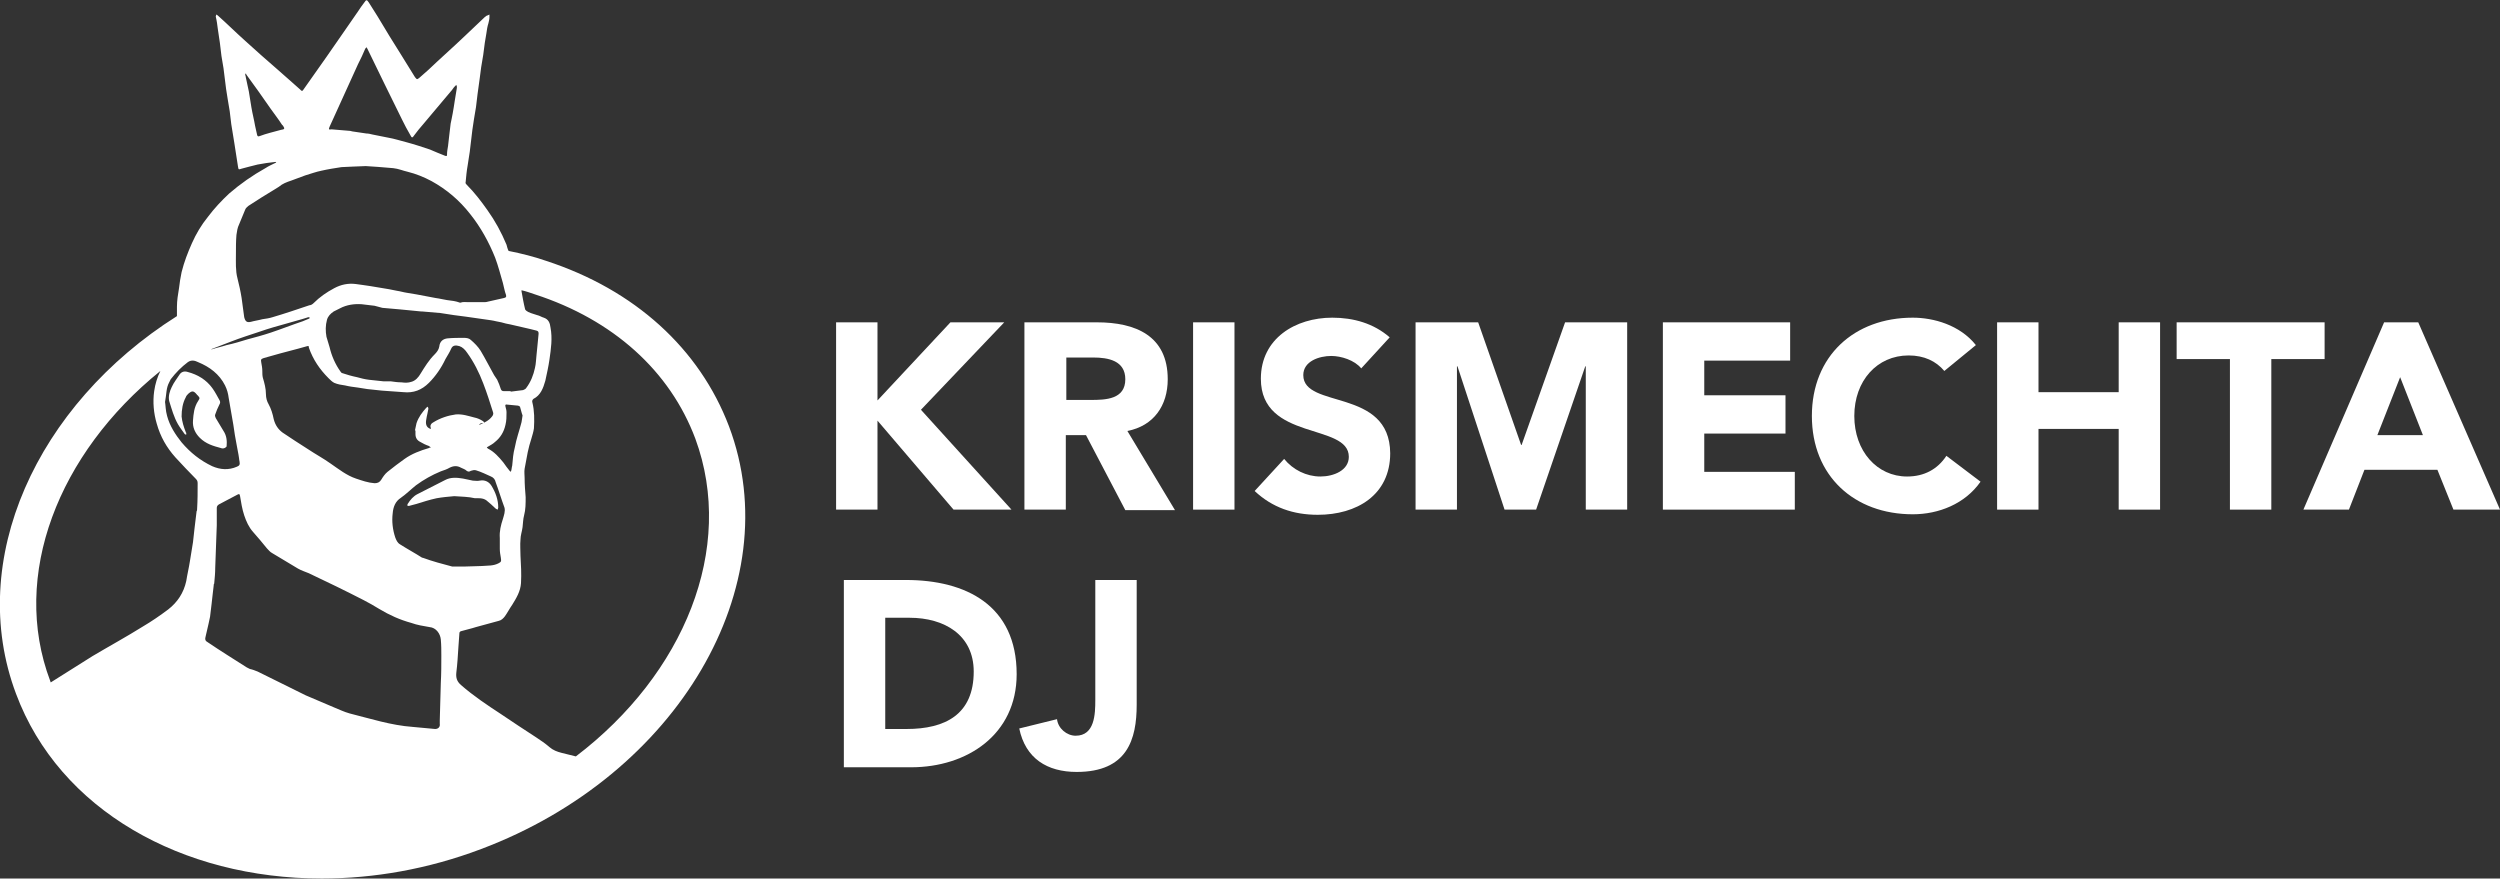 <?xml version="1.0" encoding="UTF-8"?> <svg xmlns="http://www.w3.org/2000/svg" xmlns:xlink="http://www.w3.org/1999/xlink" version="1.0" id="Layer_1" x="0px" y="0px" viewBox="0 0 483.2 169.8" xml:space="preserve"><rect x="0" y="0" width="483.2" height="169.8" fill="#333333" stroke="none"/> <g> <path fill="#FFFFFF" d="M175.1,112.1h-12v36.2h13c10.8,0,20.4-6.3,20.4-18C196.5,117,186.7,112.1,175.1,112.1z M175.2,140.9h-4.1 v-21.5h4.7c6.7,0,12.4,3.3,12.4,10.4C188.2,138.1,182.7,140.9,175.2,140.9z"></path> <path fill="#FFFFFF" d="M211.7,135.3c0,2.7-0.1,6.9-3.8,6.9c-1.7,0-3.4-1.4-3.6-3.2l-7.3,1.8c1.2,5.8,5.4,8.4,11.1,8.4 c9.8,0,11.6-6.3,11.6-13v-24.1h-8V135.3z"></path> <polygon fill="#FFFFFF" points="169.6,81.3 184.3,98.5 195.5,98.5 178,79.2 194.1,62.3 183.7,62.3 169.6,77.4 169.6,62.3 161.6,62.3 161.6,98.5 169.6,98.5 "></polygon> <path fill="#FFFFFF" d="M225.7,73.3c0-8.4-6.2-11-13.7-11h-14v36.2h8V84.1h3.9l7.6,14.5h9.6l-9.2-15.3 C223,82.3,225.7,78.4,225.7,73.3z M210.8,77.3h-4.7v-8.2h5.2c2.9,0,6.2,0.6,6.2,4.2C217.5,77.2,213.7,77.3,210.8,77.3z"></path> <rect x="230.6" y="62.3" fill="#FFFFFF" width="8" height="36.2"></rect> <path fill="#FFFFFF" d="M251.9,72.5c0-2.7,3.1-3.7,5.4-3.7c1.9,0,4.5,0.8,5.8,2.4l5.5-6c-3.1-2.7-7-3.8-11.1-3.8 c-7.1,0-13.8,4-13.8,11.8c0,12.1,17,8.5,17,15.1c0,2.6-2.9,3.8-5.5,3.8c-2.7,0-5.3-1.3-7-3.4l-5.7,6.2c3.4,3.2,7.5,4.6,12.2,4.6 c7.5,0,14-3.8,14-11.9C268.6,74.9,251.9,79.1,251.9,72.5z"></path> <polygon fill="#FFFFFF" points="294.1,86 294,86 285.7,62.3 273.6,62.3 273.6,98.5 281.6,98.5 281.6,70.8 281.7,70.8 290.8,98.5 296.9,98.5 306.4,70.8 306.5,70.8 306.5,98.5 314.5,98.5 314.5,62.3 302.5,62.3 "></polygon> <polygon fill="#FFFFFF" points="329.4,83.8 345.1,83.8 345.1,76.4 329.4,76.4 329.4,69.7 346,69.7 346,62.3 321.4,62.3 321.4,98.5 346.9,98.5 346.9,91.2 329.4,91.2 "></polygon> <path fill="#FFFFFF" d="M368.6,92.1c-5.8,0-10.2-4.9-10.2-11.7c0-6.8,4.4-11.7,10.5-11.7c3,0,5.3,1.1,6.9,3l6.1-5 c-3.1-3.9-8.2-5.3-12.2-5.3c-11.3,0-19.5,7.4-19.5,19c0,11.6,8.2,19,19.5,19c5,0,10.1-2,13.1-6.3l-6.6-5 C374.5,90.7,371.9,92.1,368.6,92.1z"></path> <polygon fill="#FFFFFF" points="409.5,75.8 394,75.8 394,62.3 386,62.3 386,98.5 394,98.5 394,82.9 409.5,82.9 409.5,98.5 417.5,98.5 417.5,62.3 409.5,62.3 "></polygon> <polygon fill="#FFFFFF" points="449.3,62.3 420.7,62.3 420.7,69.4 431,69.4 431,98.5 439,98.5 439,69.4 449.3,69.4 "></polygon> <path fill="#FFFFFF" d="M467.4,62.3h-6.6l-15.6,36.2h8.8l3-7.7h14.1l3.1,7.7h9L467.4,62.3z M459.5,84.1l4.4-11.2l4.4,11.2H459.5z"></path> <path fill="#FFFFFF" d="M105.5,50.4c-2.3-0.8-4.7-1.4-7.2-1.9c-0.2-0.4-0.3-0.8-0.4-1.2c-1-2.4-2.2-4.6-3.7-6.7 c-1.2-1.7-2.5-3.4-4-4.9c-0.1-0.1-0.3-0.3-0.2-0.5c0.1-1.1,0.2-2.2,0.4-3.3c0.1-0.9,0.3-1.7,0.4-2.6c0.2-1.4,0.3-2.8,0.5-4.2 c0.1-0.7,0.2-1.4,0.3-2c0.1-0.8,0.3-1.6,0.4-2.4c0.1-0.8,0.2-1.6,0.3-2.5c0.1-1,0.3-1.9,0.4-2.9c0.1-0.8,0.2-1.5,0.3-2.3 c0.1-0.8,0.3-1.6,0.4-2.4c0.1-0.8,0.2-1.6,0.3-2.3c0.1-0.6,0.2-1.2,0.3-1.8c0.1-0.7,0.2-1.4,0.4-2c0.1-0.4,0.2-0.8,0.2-1.2 c0-0.2,0-0.3,0-0.5c-0.1,0.1-0.3,0.1-0.4,0.2C94,3,93.9,3.2,93.7,3.3c-1.3,1.2-2.6,2.5-3.9,3.7c-2.3,2.2-4.7,4.3-7,6.5 c-0.6,0.5-1.1,1-1.7,1.5c-0.5,0.4-0.5,0.4-0.9-0.1c-0.9-1.4-1.7-2.8-2.6-4.2c-1.6-2.5-3.1-5-4.6-7.5c-0.6-0.9-1.1-1.8-1.7-2.7 c-0.4-0.6-0.5-0.6-0.9,0C70,1,69.6,1.6,69.2,2.2c-0.9,1.3-1.8,2.6-2.7,3.9c-1.1,1.6-2.3,3.3-3.4,4.9c-1.4,2-2.9,4.1-4.3,6.1 c-0.4,0.6-0.4,0.6-0.9,0.1c-1.5-1.3-2.9-2.6-4.3-3.8c-2.1-1.8-4.1-3.6-6.2-5.5c-1.8-1.6-3.5-3.3-5.3-4.9c-0.1-0.1-0.2-0.1-0.3-0.2 c0,0.1-0.1,0.3-0.1,0.4C41.9,4,42,4.8,42.1,5.6c0.1,0.9,0.3,1.8,0.4,2.7c0.1,0.8,0.2,1.6,0.3,2.5c0.1,0.8,0.3,1.6,0.4,2.4 c0.2,1.3,0.3,2.7,0.5,4c0.1,0.6,0.2,1.3,0.3,1.9c0.1,0.8,0.3,1.6,0.4,2.4c0.1,0.8,0.2,1.6,0.3,2.5c0.2,1.2,0.4,2.5,0.6,3.7 c0.2,1.5,0.5,3,0.7,4.5c0.1,0.6,0.1,0.6,0.7,0.4c1-0.3,2-0.5,3.1-0.8c1.1-0.2,2.3-0.4,3.4-0.5c0.1,0,0.1,0,0.2,0.1 c-0.1,0-0.1,0.1-0.2,0.1c-0.6,0.3-1.3,0.6-1.9,1c-2.5,1.4-4.8,3-7,4.9c-1.5,1.4-2.9,2.9-4.1,4.5c-1.3,1.6-2.3,3.3-3.1,5.1 c-0.8,1.8-1.5,3.6-2,5.6c-0.2,1-0.4,2.1-0.5,3.1c-0.2,1.2-0.4,2.4-0.4,3.6c0,0.6,0,1.2,0,1.8C7,78.3-6.6,108.3,3.1,134.1 c8.4,22.5,32.1,35.7,59.1,35.7c10,0,20.5-1.8,30.8-5.7c38-14.3,59.5-50.9,47.9-81.7C135.2,67.4,122.7,56,105.5,50.4z M98.6,62.7 c1.3,0.3,2.6,0.6,3.9,0.9c0.4,0.1,0.8,0.2,1.2,0.3c0.3,0.1,0.4,0.2,0.4,0.6c-0.1,1.4-0.3,2.8-0.4,4.1c-0.1,0.8-0.1,1.7-0.3,2.5 c-0.3,1.4-0.8,2.7-1.7,3.9c-0.1,0.2-0.4,0.3-0.6,0.4c-0.8,0.1-1.6,0.2-2.4,0.3c0,0,0-0.1,0-0.1c-0.4,0-0.9,0-1.3,0 c-0.3,0-0.5-0.1-0.6-0.4c-0.2-0.6-0.4-1.2-0.7-1.8c-0.2-0.3-0.4-0.6-0.6-0.9c-0.9-1.6-1.7-3.2-2.6-4.7c-0.5-0.8-1.2-1.5-1.9-2.1 c-0.3-0.3-0.8-0.4-1.3-0.4c-1.1,0-2.1,0-3.2,0.1C85.6,65.5,85,66,84.9,67c-0.1,0.6-0.5,1.1-0.9,1.5c-1.1,1.1-1.9,2.4-2.7,3.7 c-0.4,0.7-1,1.4-1.8,1.6c-0.6,0.2-1.2,0.2-1.9,0.1c-0.7,0-1.4-0.1-2.1-0.2c-0.5,0-0.9,0-1.4,0c-0.9-0.1-1.9-0.2-2.8-0.3 c-0.8-0.1-1.6-0.3-2.3-0.5c-1-0.2-2-0.5-2.9-0.8c-0.1,0-0.2-0.2-0.3-0.3c-1-1.4-1.7-3-2.1-4.7c-0.2-0.7-0.4-1.3-0.6-2 c-0.2-1.1-0.2-2.2,0.1-3.3c0.2-0.7,0.7-1.2,1.3-1.6c0.4-0.2,0.8-0.4,1.2-0.6c1.3-0.7,2.8-0.9,4.2-0.8c0.8,0.1,1.7,0.2,2.5,0.3 c0.5,0.1,1,0.3,1.5,0.4c1.1,0.1,2.3,0.2,3.4,0.3c1.4,0.1,2.7,0.3,4.1,0.4c0.1,0,0.1,0,0.2,0c1.2,0.1,2.4,0.2,3.5,0.3 c0.9,0.1,1.7,0.3,2.6,0.4c0.8,0.1,1.5,0.2,2.3,0.3c0.9,0.1,1.9,0.3,2.8,0.4c0.7,0.1,1.4,0.2,2.1,0.3c0.7,0.1,1.3,0.3,2,0.4 C97.5,62.5,98.1,62.6,98.6,62.7z M93.2,81.3c-0.5-0.3-1-0.5-1.5-0.6c-1.2-0.3-2.3-0.7-3.6-0.6c-1.5,0.2-3,0.7-4.3,1.5 c-0.4,0.2-0.8,0.6-0.5,1.2c0,0-0.1,0.1-0.1,0.1c-0.8-0.3-1-0.9-0.8-1.9c0.1-0.7,0.3-1.3,0.4-2c0-0.1-0.1-0.3-0.1-0.4 c-0.1,0.1-0.2,0.1-0.3,0.2c-0.8,0.9-1.5,1.8-1.9,3c-0.1,0.5-0.2,1-0.3,1.4c0,0,0.1,0,0.1,0c0,0.2,0,0.5,0,0.7 c0,0.7,0.3,1.2,0.9,1.5c0.5,0.3,1.1,0.6,1.7,0.8c0.1,0.1,0.3,0.2,0.4,0.3c-0.1,0-0.3,0-0.4,0.1c-1.7,0.5-3.3,1.1-4.7,2.1 c-1.1,0.8-2.2,1.6-3.3,2.5c-0.5,0.4-0.9,1-1.2,1.5c-0.3,0.5-0.7,0.7-1.3,0.7c-1.3-0.1-2.4-0.5-3.6-0.9c-1.8-0.6-3.3-1.8-4.9-2.9 c-1.4-1-2.9-1.8-4.4-2.8c-1.7-1.1-3.3-2.1-4.9-3.2c-0.8-0.6-1.4-1.4-1.7-2.6c-0.2-1-0.5-2-1-2.9c-0.3-0.5-0.5-1.2-0.5-1.9 c0-1.1-0.3-2.2-0.6-3.2c-0.1-0.4-0.1-0.9-0.1-1.3c0-0.5-0.1-1.1-0.2-1.6c-0.1-0.6-0.1-0.7,0.5-0.9c1.1-0.3,2.1-0.6,3.2-0.9 c1.1-0.3,2.3-0.6,3.4-0.9c0.6-0.2,1.2-0.3,1.8-0.5c0.3-0.1,0.3,0.1,0.3,0.3c0.8,2.3,2.1,4.2,3.8,5.9c0.3,0.3,0.7,0.7,1.1,0.9 c0.7,0.3,1.4,0.4,2.1,0.5c0.8,0.2,1.6,0.3,2.4,0.4c0.6,0.1,1.3,0.2,1.9,0.3c0.9,0.1,1.8,0.2,2.8,0.3c1.4,0.1,2.8,0.2,4.2,0.3 c1.9,0.2,3.5-0.4,4.9-1.8c1.3-1.3,2.4-2.9,3.2-4.6c0.4-0.7,0.8-1.3,1.1-2c0.3-0.7,0.9-0.7,1.6-0.5c0.6,0.2,1.1,0.7,1.5,1.3 c1.3,1.8,2.3,3.8,3.1,5.9c0.7,1.8,1.3,3.7,1.9,5.6c0.1,0.2,0,0.6-0.2,0.8c-0.6,0.8-1.5,1.2-2.4,1.6c0,0-0.1,0-0.1,0 c0,0,0-0.1,0.1-0.1c0.1-0.1,0.2-0.2,0.3-0.2C93.7,81.8,93.7,81.6,93.2,81.3z M94.2,86.4c0.5-0.3,1.1-0.6,1.5-1c1-0.8,1.7-1.9,2-3.3 c0.2-0.8,0.2-1.6,0.2-2.4c0-0.4-0.1-0.7-0.2-1.1c-0.1-0.3,0-0.5,0.3-0.4c0.7,0.1,1.4,0.1,2.1,0.2c0.1,0,0.3,0.1,0.4,0.2 c0.2,0.6,0.3,1.2,0.5,1.7c-0.1,0.5-0.1,0.9-0.2,1.3c-0.4,1.6-1,3.2-1.3,4.9c-0.3,1.1-0.4,2.3-0.5,3.5c-0.1,0.3-0.1,0.7-0.2,1 c0,0.1-0.1,0.1-0.1,0.2c-0.1-0.1-0.1-0.1-0.2-0.2c-0.4-0.5-0.8-1-1.2-1.6c-0.9-1.1-1.8-2.1-3-2.7c-0.1-0.1-0.2-0.2-0.2-0.3 C94,86.4,94.1,86.4,94.2,86.4z M63.7,24.5c1.8-4,3.7-8.1,5.5-12.1c0.5-1,1-2,1.4-3c0.1-0.1,0.2-0.2,0.2-0.3 c0.1,0.1,0.1,0.2,0.2,0.3c2.2,4.6,4.5,9.2,6.7,13.7c0.5,1,1,2,1.6,3c0.3,0.6,0.4,0.6,0.8,0c0.5-0.7,1.1-1.4,1.7-2.1 c1.8-2.1,3.5-4.2,5.3-6.3c0.3-0.3,0.5-0.7,0.8-1c0.1-0.1,0.2-0.2,0.3-0.3c0,0.1,0.1,0.3,0.1,0.3c0,0.2,0,0.2,0,0.3 c-0.3,1.6-0.5,3.3-0.8,4.9c-0.1,0.7-0.3,1.4-0.4,2c-0.2,1.4-0.3,2.8-0.5,4.3c-0.1,0.6-0.2,1.1-0.2,1.7c0,0.3-0.1,0.3-0.4,0.2 c-1-0.4-2-0.8-2.9-1.2c-1.5-0.5-3-1-4.5-1.4c-1.2-0.3-2.4-0.7-3.6-0.9c-1-0.2-2-0.4-3-0.6c-0.4-0.1-0.8-0.2-1.2-0.2 c-0.9-0.1-1.8-0.3-2.7-0.4c-0.1,0-0.3-0.1-0.4-0.1c-1.2-0.1-2.4-0.2-3.6-0.3C63.5,25.1,63.5,25,63.7,24.5z M50.2,26.3 c-0.3,0.1-0.4,0.1-0.5-0.2c-0.1-0.6-0.3-1.2-0.4-1.8c-0.2-1.2-0.5-2.3-0.7-3.5c-0.2-1-0.3-2.1-0.5-3.1c-0.2-0.9-0.4-1.9-0.6-2.8 c0-0.2-0.1-0.3-0.1-0.5c0-0.1,0-0.1,0.1-0.2c0.1,0.1,0.1,0.1,0.1,0.2c1.6,2.2,3.2,4.4,4.7,6.6c0.7,1,1.5,2,2.2,3.1 c0.1,0.1,0.1,0.1,0.2,0.2c0.4,0.6,0.3,0.7-0.4,0.8C52.9,25.5,51.5,25.8,50.2,26.3z M45.6,49c0-1.2,0-2.4,0.1-3.6 c0.1-0.7,0.2-1.4,0.5-2c0.4-1,0.8-1.9,1.2-2.9c0.1-0.3,0.4-0.5,0.6-0.7c1.7-1.1,3.4-2.2,5.1-3.2c0.3-0.2,0.5-0.3,0.8-0.5 c0.7-0.6,1.5-0.9,2.4-1.2c0.9-0.3,1.8-0.7,2.7-1c1-0.3,2.1-0.7,3.1-0.9c1.3-0.3,2.6-0.5,3.9-0.7c1.4-0.1,2.8-0.1,4.7-0.2 c1.4,0.1,3.3,0.2,5.3,0.4c1,0.1,1.9,0.5,2.8,0.7c1.6,0.4,3.1,1,4.6,1.8c2.9,1.6,5.4,3.7,7.5,6.4c2,2.5,3.6,5.4,4.8,8.4 c0.6,1.6,1,3.2,1.5,4.9c0.2,0.7,0.3,1.5,0.6,2.3c0.1,0.4,0,0.5-0.4,0.6c-1,0.2-2.1,0.5-3.1,0.7c-0.3,0.1-0.6,0.1-0.8,0.1 c-1,0-2,0-3,0c-0.5,0-1-0.1-1.5,0.1c0,0-0.1,0-0.1,0c-0.8-0.3-1.6-0.4-2.5-0.5c-0.7-0.1-1.4-0.3-2.2-0.4c-1.2-0.2-2.5-0.5-3.7-0.7 c-0.6-0.1-1.2-0.2-1.8-0.3c-0.7-0.1-1.3-0.3-2-0.4c-0.5-0.1-1-0.2-1.5-0.3c-1.2-0.2-2.4-0.4-3.6-0.6c-0.9-0.1-1.8-0.3-2.8-0.4 c-1.5-0.2-2.9,0.1-4.2,0.8c-1.5,0.8-2.8,1.7-4,2.9c-0.2,0.2-0.5,0.4-0.8,0.4c-2.4,0.8-4.7,1.6-7.1,2.3c-0.6,0.2-1.3,0.3-2,0.4 c-0.7,0.2-1.5,0.3-2.2,0.5c-0.8,0.2-1.1-0.1-1.3-0.9c-0.2-1.2-0.3-2.5-0.5-3.7c-0.2-1.3-0.5-2.6-0.8-3.8 C45.5,52.3,45.6,50.7,45.6,49z M40.8,67.5c1.3-0.5,2.6-1,3.9-1.5c1.8-0.7,3.7-1.3,5.5-1.9c1.7-0.6,3.5-1.1,5.3-1.6 c1.3-0.4,2.6-0.7,3.8-1.1c0.1,0,0.2-0.1,0.3-0.1c0.1,0,0.2,0.1,0.3,0.1c-0.1,0.1-0.1,0.2-0.2,0.2c-0.4,0.2-0.8,0.3-1.2,0.5 c-2.1,0.7-4.1,1.5-6.2,2.2c-1.5,0.5-3,0.9-4.5,1.3c-1.3,0.4-2.6,0.8-4,1.1c-0.9,0.3-1.9,0.5-2.8,0.8c-0.1,0-0.1,0-0.2,0 c0,0-0.1,0-0.2-0.1C40.7,67.5,40.8,67.5,40.8,67.5z M32.7,73.9c0.1-0.2,0.2-0.4,0.3-0.6c1-1.3,2.1-2.4,3.3-3.3c0.7-0.5,1.4-0.3,2,0 c2.2,0.9,4.1,2.3,5.2,4.5c0.4,0.8,0.6,1.6,0.7,2.4c0.3,1.7,0.6,3.5,0.9,5.2c0.1,0.7,0.2,1.3,0.3,2c0.1,0.7,0.3,1.5,0.4,2.2 c0.1,0.5,0.2,1.1,0.3,1.6c0.1,0.4,0.1,0.9,0.2,1.3c0.1,0.6,0,0.8-0.5,1c-1.6,0.7-3.2,0.6-4.8-0.1c-2.3-1.1-4.2-2.6-5.9-4.6 c-1.2-1.5-2.3-3.2-2.8-5.1c-0.3-1-0.3-2.2-0.4-2.7C32.2,76.1,32.1,75,32.7,73.9z M38.1,98.3c0,0.2,0,0.4-0.1,0.5 c-0.1,1.1-0.3,2.2-0.4,3.3c-0.1,0.9-0.2,1.8-0.3,2.7c-0.2,1.2-0.4,2.5-0.6,3.7c-0.2,1.3-0.5,2.5-0.7,3.8c-0.5,2.3-1.7,4.1-3.5,5.5 c-1.6,1.2-3.2,2.3-4.9,3.3c-3.2,2-6.5,3.8-9.7,5.7c-2.7,1.7-5.4,3.4-8.1,5.1c0-0.1-0.1-0.2-0.1-0.3C2,111.2,11.3,87.6,31,71.7 c-0.6,1.2-1,2.5-1.2,3.9c-0.3,2.1-0.1,4.3,0.5,6.3c0.7,2.5,1.9,4.6,3.6,6.5c1.3,1.4,2.6,2.8,3.9,4.1c0.3,0.3,0.4,0.5,0.4,0.9 C38.2,95.1,38.2,96.7,38.1,98.3z M85.2,132c-0.1,2.4-0.1,4.8-0.2,7.2c0,0.2,0,0.5,0,0.7c0.1,0.6-0.3,1-0.9,1 c-1.4-0.1-2.9-0.3-4.3-0.4c-4.2-0.3-8.2-1.6-12.2-2.6c-1.1-0.3-2.1-0.8-3.1-1.2c-1.8-0.8-3.6-1.5-5.4-2.3c-3.1-1.5-6.2-3.1-9.3-4.6 c-0.5-0.2-1-0.4-1.5-0.5c-0.2-0.1-0.4-0.2-0.6-0.3c-2.5-1.6-5.1-3.2-7.6-4.9c-0.4-0.2-0.5-0.5-0.4-0.9c0.2-0.9,0.4-1.7,0.6-2.6 c0.1-0.5,0.2-0.9,0.3-1.4c0.1-0.8,0.2-1.6,0.3-2.5c0.1-1.2,0.3-2.4,0.4-3.5c0-0.1,0-0.3,0.1-0.4c0.1-1,0.2-2.1,0.2-3.1 c0.1-2.7,0.2-5.5,0.3-8.2c0-1.1,0-2.2,0-3.3c0-0.3,0.1-0.5,0.4-0.7c1.2-0.6,2.4-1.3,3.6-1.9c0.4-0.2,0.4-0.1,0.5,0.3 c0.2,1.2,0.4,2.5,0.8,3.7c0.4,1.2,0.9,2.3,1.7,3.2c0.9,1,1.8,2.1,2.7,3.2c0.3,0.3,0.6,0.7,1,0.9c1.7,1,3.3,2,5,3 c0.7,0.4,1.4,0.6,2.1,0.9c3.6,1.7,7.1,3.4,10.6,5.2c1,0.5,2,1.1,3,1.7c2,1.2,4,2.1,6.2,2.7c1.1,0.4,2.3,0.6,3.5,0.8 c1.3,0.1,2.1,1.3,2.2,2.4c0.1,1.1,0.1,2.1,0.1,3.2C85.3,128.4,85.3,130.2,85.2,132C85.2,132,85.2,132,85.2,132z M87.4,109.5 c-1.9-0.5-3.8-1-5.7-1.7c0,0,0,0-0.1,0c-1.4-0.9-2.9-1.7-4.3-2.6c-0.5-0.3-0.7-0.8-0.9-1.3c-0.5-1.5-0.7-3.1-0.5-4.7 c0.1-1.2,0.5-2.3,1.6-3c1-0.7,1.9-1.6,2.9-2.4c1.5-1.1,3.1-2,4.8-2.7c0.6-0.2,1.2-0.4,1.7-0.7c0.8-0.4,1.5-0.4,2.2,0 c0.4,0.2,0.8,0.3,1.1,0.6c0.3,0.2,0.5,0.2,0.8,0c0.3-0.1,0.7-0.2,1-0.1c1,0.3,2,0.8,2.9,1.2c0.5,0.2,0.8,0.6,0.9,1.1 c0.6,1.6,1.1,3.3,1.7,4.9c0.2,0.7-0.1,1.5-0.3,2.2c-0.4,1.2-0.7,2.4-0.6,3.7c0,0.7,0,1.4,0,2.1c0,0.6,0.1,1.1,0.2,1.7 c0.1,0.7,0.1,0.8-0.5,1.1c-1,0.5-2,0.4-3.2,0.5c-1,0-2.2,0.1-3.3,0.1c-0.7,0-1.4,0-2.1,0C87.6,109.5,87.5,109.5,87.4,109.5z M111.3,146.2c-0.9-0.2-1.9-0.5-2.8-0.7c-0.8-0.2-1.6-0.5-2.3-1.1c-0.8-0.7-1.7-1.3-2.6-1.9c-2.3-1.5-4.6-3-6.8-4.5 c-2.6-1.7-5.3-3.5-7.7-5.6c-0.8-0.7-1-1.4-0.9-2.4c0.2-1.6,0.3-3.3,0.4-4.9c0.1-0.9,0.1-1.9,0.2-2.8c0-0.1,0.2-0.3,0.3-0.3 c1-0.3,2-0.5,2.9-0.8c1.5-0.4,2.9-0.8,4.4-1.2c0.5-0.1,0.9-0.5,1.2-0.9c0.5-0.7,0.9-1.5,1.4-2.2c0.8-1.3,1.6-2.6,1.7-4.2 c0.1-1.8,0-3.5-0.1-5.3c0-1-0.1-2.1,0-3.1c0-0.8,0.3-1.6,0.4-2.4c0.1-0.8,0.1-1.6,0.3-2.3c0.3-1.1,0.3-2.3,0.3-3.5 c-0.1-1.2-0.2-2.5-0.2-3.7c0-0.6-0.1-1.2,0-1.8c0.2-1.1,0.4-2.1,0.6-3.2c0.2-0.9,0.4-1.7,0.7-2.6c0.2-0.7,0.4-1.3,0.5-2 c0.1-1.7,0.1-3.4-0.3-5c-0.1-0.3,0-0.5,0.2-0.7c1.4-0.7,1.9-2.1,2.3-3.5c0.3-1.4,0.6-2.7,0.8-4.1c0.3-2.1,0.6-4.1,0.2-6.2 c-0.1-0.9-0.4-1.6-1.3-1.9c-0.4-0.1-0.8-0.4-1.3-0.5c-0.5-0.2-1.1-0.3-1.7-0.6c-0.2-0.1-0.5-0.3-0.6-0.5c-0.3-1.2-0.5-2.4-0.7-3.5 c0,0,0-0.1,0-0.2c0.9,0.2,1.7,0.5,2.6,0.8c15.1,4.9,26.1,14.8,31,27.9C142.2,106,132.2,130.3,111.3,146.2z"></path> <path fill="#FFFFFF" d="M94,96.7c0.6,0.5,1.2,1,1.8,1.6c0.1,0.1,0.2,0.1,0.4,0.2c0-0.1,0.1-0.3,0.1-0.4c0-1.5-0.5-2.9-1.3-4.2 c-0.5-0.8-1.3-1.2-2.3-1c-0.4,0.1-0.9,0-1.3,0c-0.6-0.1-1.3-0.3-1.9-0.4c-1.2-0.2-2.4-0.3-3.5,0.3c-1.8,0.9-3.5,1.8-5.3,2.7 c-0.8,0.4-1.4,1.1-1.9,1.9c0,0.1-0.1,0.2-0.1,0.3c0.1,0,0.2,0.1,0.3,0.1c0.5-0.1,1-0.3,1.5-0.4c1.3-0.4,2.5-0.8,3.9-1.1 c1.1-0.2,2.3-0.3,3.4-0.4c1.4,0.1,2.7,0.1,4,0.4C92.4,96.3,93.3,96.2,94,96.7z"></path> <path fill="#FFFFFF" d="M34.4,82c0.4,0.7,0.9,1.3,1.3,1.9C35.8,84,35.9,84,36,84c0-0.1,0-0.2,0-0.3c0-0.1-0.1-0.1-0.1-0.2 c-0.4-1-0.7-2-0.8-3c0-1.3,0.2-2.6,0.8-3.7c0.1-0.3,0.3-0.5,0.5-0.7c0.7-0.6,1-0.6,1.6,0.1c0.1,0.1,0.1,0.2,0.2,0.2 c0.4,0.5,0.5,0.5,0.1,1.1c-0.8,1.2-0.9,2.5-1,3.8c-0.1,1.3,0.4,2.4,1.3,3.3c1.2,1.2,2.6,1.6,4.1,2c0.2,0.1,0.5,0.1,0.7,0 c0.1,0,0.3-0.2,0.4-0.3c0.1-1.1,0-2.1-0.6-3c-0.5-0.8-1-1.7-1.5-2.5c-0.1-0.2-0.2-0.5-0.1-0.7c0.2-0.6,0.5-1.3,0.8-1.9 c0.2-0.3,0.2-0.6,0-0.9c-0.4-0.7-0.8-1.5-1.3-2.2c-1.2-1.7-2.9-2.7-4.8-3.2c-0.6-0.2-1.2-0.1-1.6,0.5c-0.5,0.8-1.1,1.5-1.5,2.4 c-0.4,0.8-0.7,1.8-0.5,2.7C33.2,79.1,33.6,80.6,34.4,82z"></path> </g> </svg> 